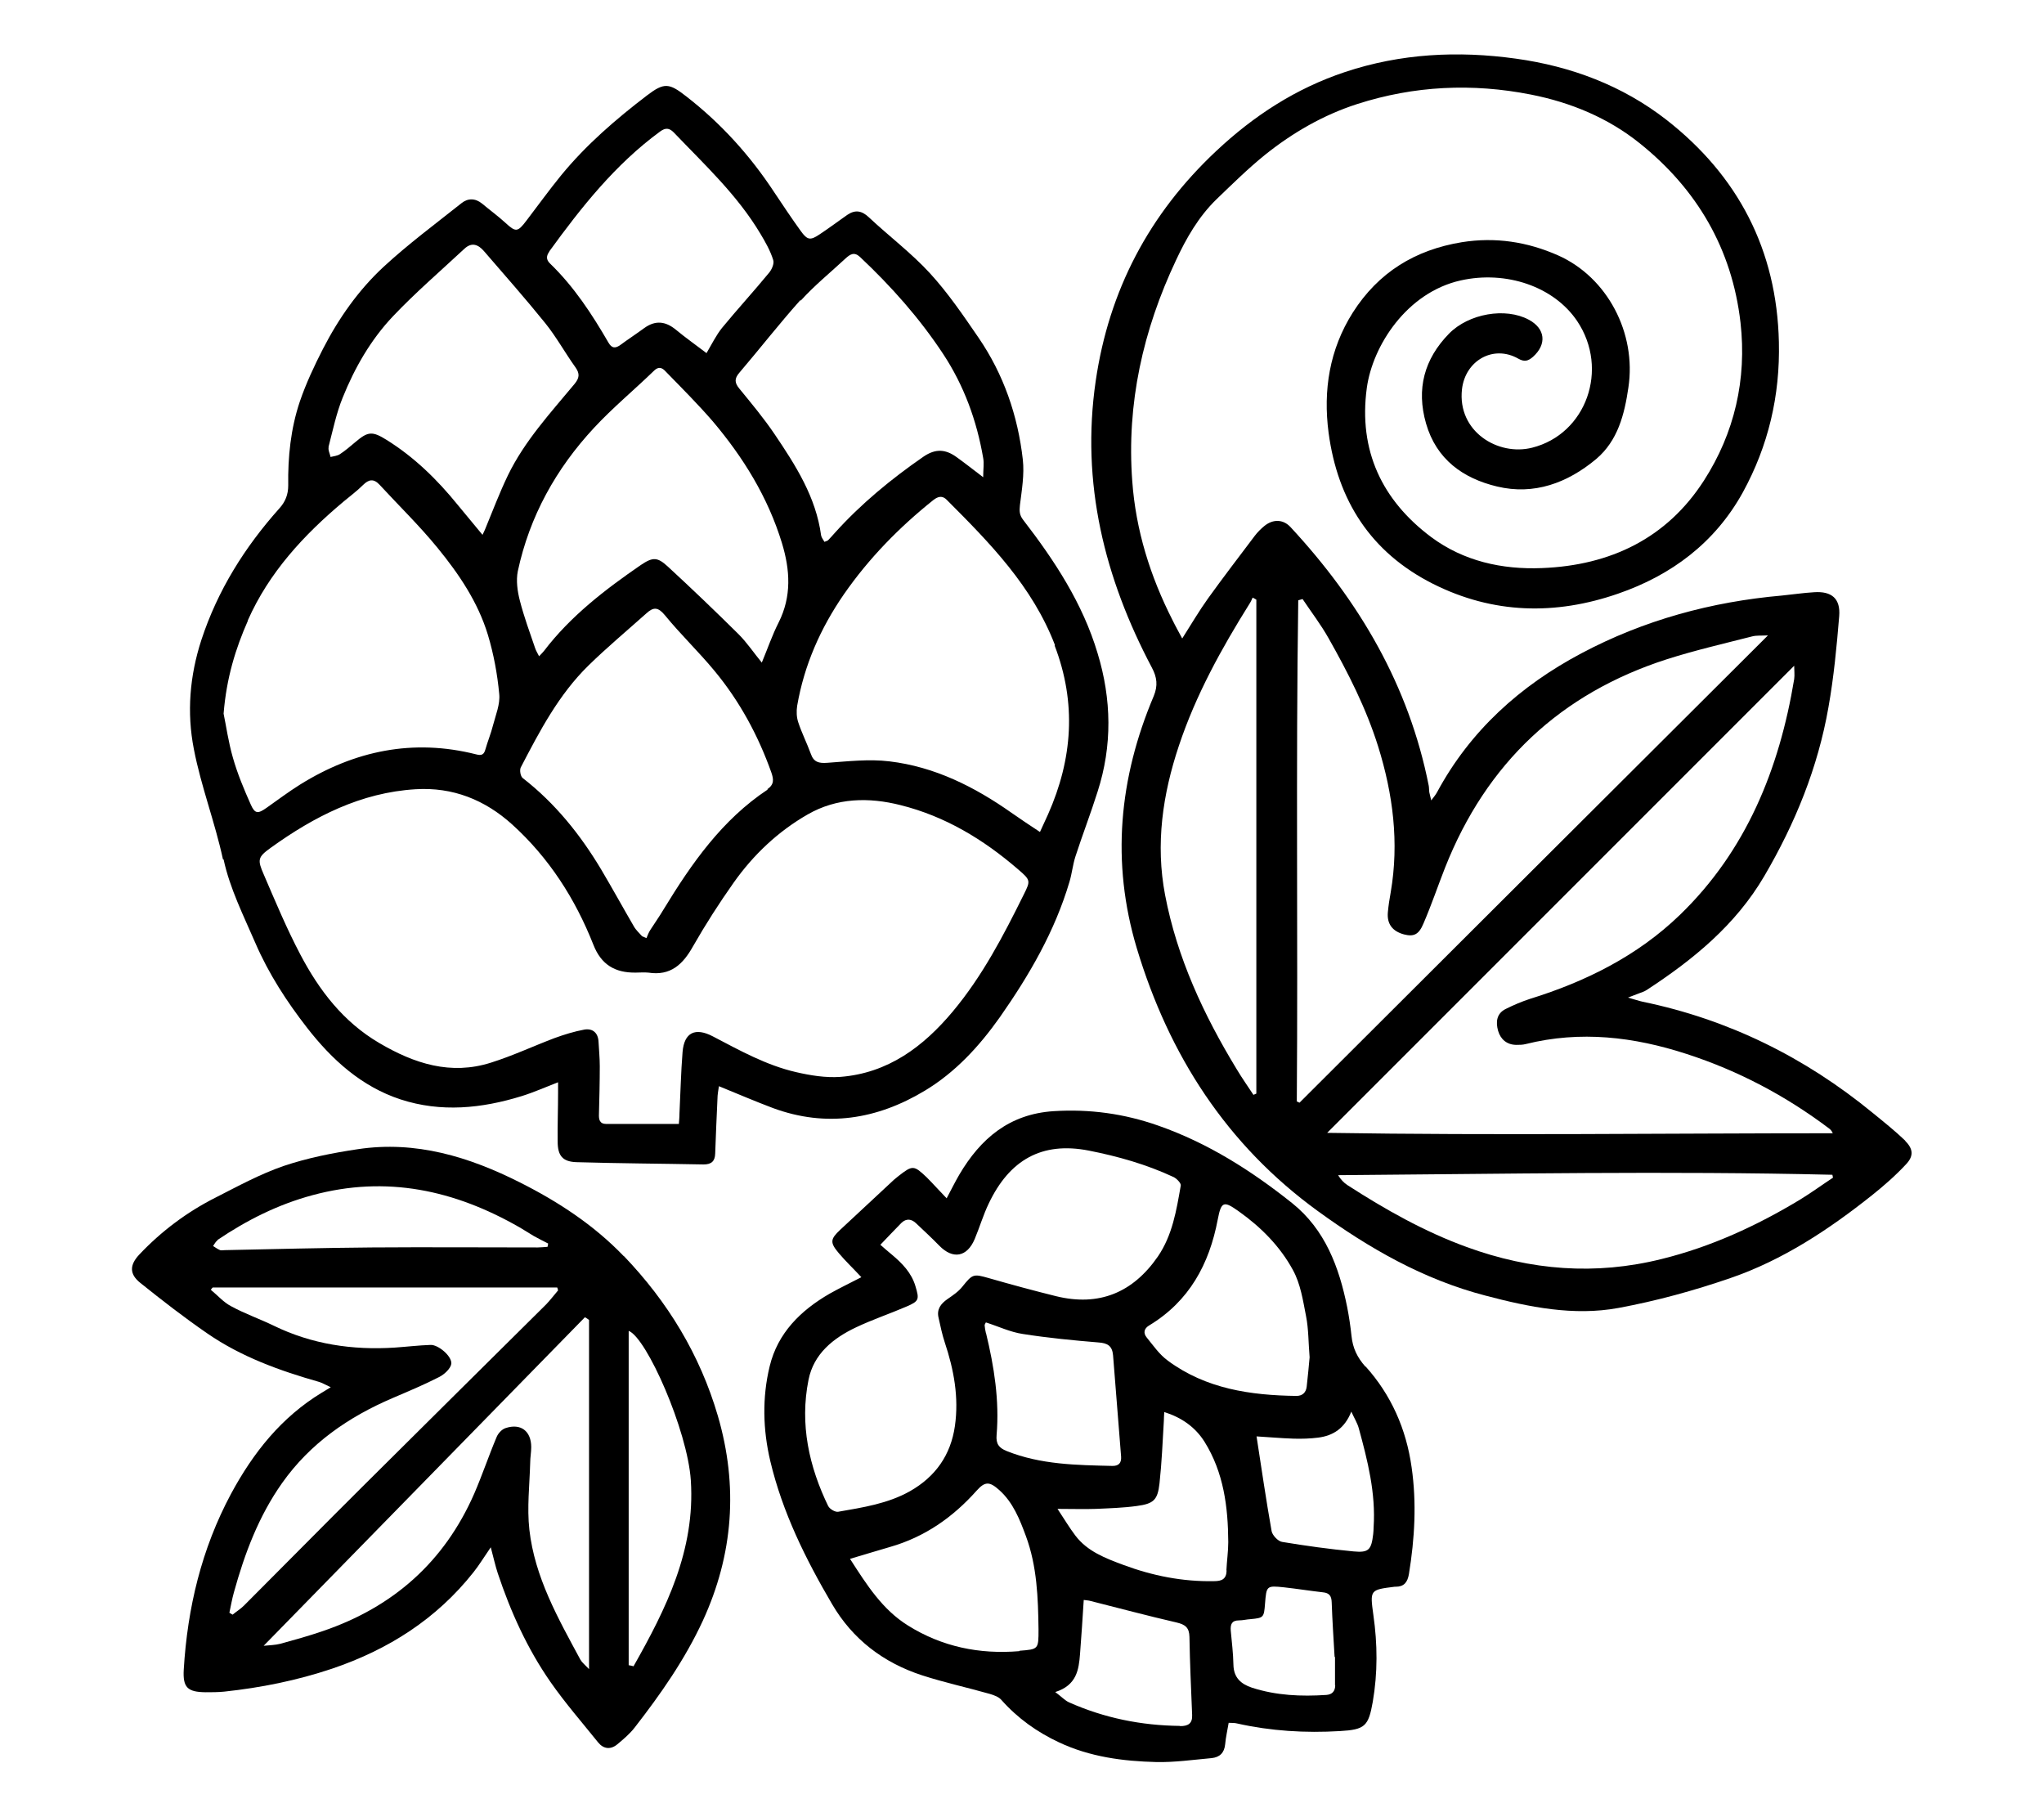 <?xml version="1.0" encoding="UTF-8"?> <svg xmlns="http://www.w3.org/2000/svg" id="Capa_1" data-name="Capa 1" viewBox="0 0 99 88"><path d="m92.28,55.24c-.5-.48-1.04-.91-1.58-1.35-3.28-2.69-6.98-4.52-11.14-5.38-.19-.04-.38-.11-.71-.2.27-.1.39-.15.52-.2.13-.05.27-.09.39-.17,2.25-1.47,4.3-3.14,5.69-5.51,1.5-2.56,2.6-5.26,3.11-8.18.26-1.46.4-2.94.52-4.41.07-.85-.36-1.22-1.22-1.16-.52.03-1.04.11-1.55.16-3.42.3-6.69,1.19-9.72,2.8-2.96,1.57-5.38,3.74-6.99,6.73-.06.11-.14.21-.28.39-.05-.2-.07-.29-.09-.38-.02-.11-.01-.22-.03-.33-.96-4.85-3.36-8.93-6.69-12.52-.36-.39-.85-.4-1.27-.06-.17.14-.33.3-.46.47-.76,1.01-1.53,2.01-2.27,3.04-.43.6-.8,1.23-1.25,1.94-.17-.32-.33-.6-.47-.89-1.08-2.12-1.78-4.36-1.95-6.73-.28-3.75.52-7.31,2.12-10.7.5-1.07,1.09-2.1,1.95-2.94.77-.74,1.54-1.5,2.37-2.17,1.34-1.07,2.81-1.92,4.45-2.45,2.77-.89,5.58-1.02,8.42-.46,1.93.38,3.74,1.13,5.27,2.36,2.77,2.22,4.47,5.11,4.88,8.68.31,2.75-.29,5.35-1.77,7.65-1.8,2.8-4.53,4.11-7.84,4.24-1.95.08-3.81-.34-5.37-1.5-2.38-1.78-3.53-4.19-3.12-7.22.28-2.05,1.94-4.63,4.55-5.21,2.19-.49,4.51.29,5.64,1.97,1.56,2.33.44,5.47-2.18,6.13-1.65.42-3.63-.78-3.4-2.83.16-1.39,1.52-2.17,2.73-1.48.3.17.48.11.71-.09.68-.61.6-1.37-.21-1.8-1.12-.6-2.9-.3-3.86.68-1.2,1.23-1.59,2.68-1.11,4.35.5,1.74,1.8,2.66,3.44,3.05,1.79.43,3.41-.17,4.8-1.33,1.05-.89,1.37-2.16,1.56-3.46.4-2.64-1.02-5.34-3.4-6.4-1.49-.66-3.04-.9-4.67-.64-2.26.37-4.04,1.46-5.28,3.41-1.13,1.79-1.44,3.76-1.17,5.82.44,3.28,2.04,5.79,5.05,7.31,2.92,1.47,5.94,1.53,8.97.48,2.58-.89,4.69-2.46,6.04-4.9,1.24-2.26,1.81-4.69,1.75-7.28-.1-4.47-1.98-8.06-5.45-10.77-2.12-1.65-4.61-2.59-7.29-2.96-2.81-.39-5.58-.25-8.28.65-2.37.79-4.41,2.11-6.24,3.83-3.25,3.05-5.19,6.75-5.83,11.13-.72,4.94.42,9.53,2.72,13.88.25.47.3.87.09,1.38-1.68,3.97-2.07,8.04-.82,12.21,1.56,5.18,4.35,9.52,8.77,12.73,2.48,1.8,5.11,3.31,8.11,4.09,2.12.56,4.28,1,6.45.6,1.84-.34,3.66-.84,5.43-1.45,2.53-.87,4.75-2.34,6.84-4,.59-.47,1.16-.97,1.67-1.52.37-.4.33-.74-.06-1.13Zm-31.43-2.28l-.14.06c-.27-.41-.56-.82-.81-1.24-1.6-2.63-2.89-5.4-3.47-8.44-.47-2.46-.12-4.87.67-7.23.82-2.46,2.06-4.7,3.43-6.89.06-.09.1-.19.14-.28.06.03.12.06.18.1v23.91Zm2.09.44s-.09-.04-.13-.06c.06-8.09-.05-16.18.07-24.27.07-.02.14-.04.21-.06.42.63.89,1.24,1.26,1.9.95,1.68,1.82,3.39,2.4,5.24.72,2.31,1.02,4.65.61,7.05-.06.33-.11.65-.14.98-.05.56.22.92.78,1.07.47.12.72.02.95-.54.38-.88.69-1.8,1.04-2.69,2-5.06,5.59-8.44,10.76-10.1,1.35-.43,2.74-.75,4.11-1.1.23-.06.47-.03.77-.05-7.61,7.59-15.15,15.1-22.68,22.62Zm23.96-21.16c0,.23.03.44,0,.65-.72,4.35-2.32,8.31-5.54,11.42-2.04,1.97-4.54,3.22-7.25,4.06-.4.13-.8.3-1.18.49-.45.22-.49.64-.37,1.06.12.41.42.67.87.68.16,0,.32,0,.47-.04,2.65-.66,5.24-.35,7.79.48,2.5.81,4.79,2.02,6.89,3.6.07.05.14.12.19.24-8.14,0-16.28.11-24.49-.02,7.58-7.58,15.07-15.07,22.61-22.61Zm.29,25.85c-2.1,1.27-4.32,2.29-6.71,2.88-3.21.8-6.34.55-9.44-.58-2.06-.75-3.95-1.82-5.78-3-.17-.11-.32-.27-.45-.48,7.99-.06,15.97-.21,23.94-.02.01.05.02.1.03.14-.53.35-1.05.73-1.59,1.06Z"></path><path d="m10.83,41.62c.3,1.4.97,2.73,1.54,4.05.64,1.48,1.52,2.84,2.51,4.11,1.2,1.54,2.63,2.84,4.52,3.46,1.96.64,3.93.44,5.87-.16.58-.18,1.14-.43,1.76-.67,0,.2,0,.35,0,.5,0,.79-.03,1.58-.02,2.37,0,.69.24.98.92,1,2.05.06,4.1.07,6.15.11.37,0,.55-.15.56-.53.03-.88.07-1.77.11-2.65,0-.2.04-.39.07-.61.93.38,1.77.74,2.62,1.06,2.58.95,5.04.55,7.35-.84,1.48-.89,2.63-2.14,3.63-3.55,1.43-2.04,2.67-4.17,3.38-6.57.12-.4.16-.83.29-1.23.34-1.05.74-2.08,1.07-3.13.72-2.23.68-4.48,0-6.71-.72-2.41-2.08-4.48-3.6-6.45-.19-.24-.19-.44-.16-.72.09-.73.22-1.48.14-2.2-.24-2.13-.93-4.13-2.14-5.9-.74-1.08-1.48-2.17-2.36-3.13-.9-.98-1.98-1.79-2.96-2.71-.35-.33-.67-.37-1.05-.11-.44.31-.87.63-1.32.93-.46.31-.6.3-.93-.16-.44-.61-.86-1.24-1.28-1.87-1.17-1.78-2.58-3.34-4.27-4.65-.82-.64-1.06-.67-1.88-.05-1.52,1.16-2.97,2.41-4.18,3.89-.58.71-1.11,1.45-1.67,2.18-.43.57-.52.57-1.02.11-.36-.33-.76-.62-1.13-.93-.33-.27-.69-.27-1-.02-1.27,1.01-2.58,1.98-3.77,3.08-1.22,1.13-2.18,2.5-2.94,3.98-.42.82-.82,1.67-1.12,2.55-.44,1.31-.58,2.68-.56,4.06,0,.44-.14.79-.43,1.11-1.68,1.88-2.99,3.97-3.78,6.38-.56,1.73-.71,3.5-.36,5.28.35,1.81,1.02,3.53,1.41,5.34Zm38.75,1.71c-.98,1.98-2,3.94-3.43,5.65-1.43,1.71-3.14,2.99-5.45,3.17-.71.05-1.45-.07-2.14-.23-1.44-.33-2.73-1.05-4.03-1.73-.86-.45-1.39-.19-1.47.75-.08.99-.1,1.99-.15,2.98,0,.19-.02.37-.03.51-1.22,0-2.37,0-3.51,0-.34,0-.37-.23-.36-.48.02-.77.04-1.55.04-2.32,0-.39-.04-.79-.06-1.18-.02-.43-.28-.66-.69-.59-.49.09-.97.24-1.44.41-1.03.39-2.03.86-3.08,1.19-1.95.62-3.71.05-5.41-.95-1.74-1.02-2.91-2.55-3.82-4.28-.66-1.25-1.21-2.57-1.77-3.87-.32-.73-.3-.85.34-1.31,2.1-1.51,4.36-2.67,7.01-2.83,1.8-.11,3.35.51,4.67,1.7,1.79,1.62,3.06,3.6,3.94,5.83.38.97,1.05,1.36,2.04,1.35.21,0,.41-.02.62,0,1.08.17,1.68-.4,2.17-1.28.6-1.05,1.26-2.08,1.96-3.07.96-1.36,2.16-2.49,3.59-3.31,1.41-.81,2.96-.84,4.5-.45,2.16.54,4.01,1.66,5.68,3.1.62.53.62.56.29,1.22Zm-12.68-11.24c-.38-.46-.71-.96-1.13-1.38-1.12-1.11-2.26-2.2-3.42-3.27-.51-.47-.73-.47-1.31-.08-1.73,1.19-3.4,2.47-4.69,4.16-.06.07-.12.14-.24.26-.08-.16-.15-.27-.19-.39-.26-.76-.54-1.52-.74-2.3-.12-.46-.19-.98-.1-1.43.57-2.66,1.85-4.96,3.69-6.94.91-.98,1.95-1.84,2.91-2.77.29-.28.47-.06.63.11.75.77,1.51,1.53,2.21,2.34,1.48,1.75,2.67,3.67,3.35,5.89.4,1.31.48,2.59-.16,3.86-.31.61-.53,1.26-.81,1.93Zm.29,6.14c-2.22,1.47-3.69,3.58-5.05,5.81-.2.34-.43.66-.64.99-.08.12-.13.26-.19.4-.07-.03-.14-.06-.21-.09-.14-.16-.3-.3-.4-.48-.53-.91-1.04-1.84-1.58-2.75-1.01-1.69-2.23-3.21-3.8-4.43-.11-.08-.16-.38-.1-.51.92-1.77,1.84-3.53,3.28-4.94.9-.88,1.87-1.69,2.81-2.53.35-.32.57-.3.9.1.76.93,1.63,1.76,2.39,2.68,1.22,1.47,2.12,3.13,2.76,4.93.11.32.15.58-.2.81Zm13.89-6.97c1.07,2.79.87,5.5-.32,8.18-.12.27-.24.53-.39.85-.5-.33-.94-.62-1.38-.93-1.79-1.26-3.72-2.23-5.91-2.49-.99-.12-2.01,0-3.01.07-.41.03-.66-.03-.8-.44-.19-.52-.44-1.01-.61-1.53-.08-.24-.09-.53-.05-.79.34-1.97,1.13-3.76,2.27-5.41,1.21-1.74,2.67-3.23,4.32-4.55.24-.19.45-.23.66-.01,2.09,2.09,4.15,4.19,5.24,7.04Zm-12.29-16.71c.66-.73,1.44-1.36,2.17-2.04.21-.19.41-.33.69-.07,1.51,1.42,2.89,2.97,4.03,4.7,1.01,1.53,1.63,3.23,1.94,5.04.05.26,0,.54,0,.93-.5-.38-.88-.68-1.27-.96-.53-.39-1.02-.45-1.63-.03-1.56,1.08-3.02,2.28-4.29,3.69-.11.12-.21.24-.32.35-.03.03-.08.04-.18.08-.05-.1-.14-.2-.16-.31-.25-1.86-1.23-3.39-2.25-4.9-.52-.77-1.12-1.49-1.71-2.21-.23-.28-.25-.48,0-.77.99-1.16,1.93-2.37,2.95-3.51Zm-12.19-2.37c1.56-2.15,3.2-4.22,5.37-5.81.26-.19.44-.18.66.04,1.49,1.56,3.08,3.03,4.2,4.91.24.4.48.82.62,1.27.06.17-.07.47-.21.63-.74.9-1.53,1.76-2.27,2.66-.28.35-.48.76-.75,1.22-.51-.39-1.01-.74-1.48-1.13-.51-.42-1-.47-1.54-.08-.38.28-.78.54-1.16.82-.24.17-.41.16-.57-.12-.8-1.38-1.67-2.71-2.83-3.83-.2-.19-.18-.38-.03-.58Zm-10.69,9.47c.21-.81.38-1.64.69-2.4.58-1.44,1.36-2.8,2.43-3.93,1.09-1.15,2.3-2.19,3.47-3.28.36-.33.67-.19.94.12,1,1.16,2.01,2.3,2.97,3.49.54.67.96,1.44,1.47,2.15.21.3.18.51-.05.79-1.17,1.41-2.42,2.76-3.23,4.43-.41.85-.74,1.73-1.1,2.6-.03.07-.06.14-.13.28-.43-.52-.81-.98-1.2-1.45-.99-1.22-2.1-2.31-3.45-3.15-.69-.43-.9-.41-1.51.11-.24.2-.48.41-.74.58-.13.09-.31.1-.46.14-.03-.16-.13-.34-.09-.48Zm-3.91,8.4c1.03-2.33,2.72-4.15,4.64-5.76.31-.26.65-.51.94-.8.28-.28.52-.32.8-.02.94,1.02,1.94,1.99,2.82,3.07,1.03,1.26,1.95,2.62,2.43,4.2.28.93.46,1.9.55,2.87.05.49-.17,1.01-.3,1.51-.1.4-.26.78-.37,1.17-.07.26-.19.31-.45.24-3.05-.77-5.88-.18-8.52,1.46-.56.35-1.09.75-1.63,1.13-.41.29-.56.3-.76-.15-.33-.74-.65-1.5-.87-2.28-.22-.76-.33-1.56-.45-2.13.14-1.74.58-3.15,1.18-4.51Z"></path><path d="m66.14,66.19c-.41-.46-.62-.91-.68-1.49-.05-.47-.12-.94-.21-1.4-.39-1.94-1.07-3.76-2.67-5.04-1.97-1.57-4.08-2.91-6.48-3.75-1.65-.58-3.32-.81-5.07-.7-2.15.14-3.54,1.33-4.57,3.08-.21.36-.39.73-.61,1.14-.36-.37-.65-.7-.96-1.01-.63-.6-.69-.6-1.37-.07-.07.06-.15.12-.22.18-.87.81-1.73,1.61-2.6,2.42-.49.46-.51.62-.07,1.14.32.38.69.73,1.09,1.16-.56.29-1.06.53-1.54.8-1.4.81-2.51,1.9-2.9,3.51-.37,1.52-.33,3.08.03,4.6.59,2.48,1.71,4.74,2.99,6.92,1,1.71,2.49,2.84,4.36,3.45,1.08.35,2.19.59,3.28.9.2.06.43.14.56.29.79.89,1.73,1.56,2.8,2.06,1.49.7,3.09.91,4.7.95.89.02,1.79-.11,2.68-.19.39-.04.62-.25.66-.67.03-.34.11-.68.17-1.04.16.01.29,0,.4.03,1.65.37,3.31.47,4.99.37,1.21-.07,1.38-.23,1.59-1.42.24-1.4.23-2.79.03-4.19-.17-1.23-.17-1.23,1.03-1.38.02,0,.03,0,.05,0,.4,0,.57-.21.64-.61.28-1.72.38-3.45.13-5.18-.26-1.85-.99-3.5-2.23-4.88Zm-26.01,6.78c-.95-1.95-1.4-4-.97-6.15.25-1.26,1.2-2.02,2.3-2.54.8-.38,1.64-.66,2.45-1.01.61-.26.62-.35.43-.98-.19-.65-.64-1.11-1.14-1.53-.18-.15-.36-.3-.56-.48.37-.38.69-.73,1.02-1.06.24-.23.49-.19.71.02.38.36.76.71,1.12,1.08.66.68,1.35.56,1.72-.32.24-.57.41-1.16.68-1.72,1-2.1,2.56-3.01,4.85-2.56,1.42.28,2.79.67,4.1,1.28.15.07.37.3.35.41-.21,1.2-.4,2.4-1.11,3.44-1.21,1.75-2.85,2.43-4.93,1.92-1.09-.27-2.16-.56-3.24-.87-.77-.22-.8-.21-1.3.41-.19.24-.46.42-.72.6-.33.23-.53.5-.43.91.09.4.17.8.3,1.19.44,1.32.69,2.66.49,4.05-.2,1.4-.94,2.45-2.17,3.15-1.08.61-2.29.79-3.49,1-.14.02-.4-.13-.47-.27Zm7.62-8.42c-.03-.12-.05-.25-.06-.37,0-.04.03-.08.06-.14.6.19,1.18.47,1.79.56,1.21.19,2.44.31,3.66.41.45.03.67.17.71.62.13,1.64.26,3.27.39,4.91.02.3-.11.45-.41.45-1.74-.04-3.48-.06-5.13-.72-.37-.15-.53-.34-.49-.78.14-1.67-.12-3.31-.51-4.92Zm1.62,15.41c-1.93.16-3.74-.21-5.39-1.24-1.24-.77-2-1.97-2.81-3.23.71-.21,1.33-.4,1.95-.58,1.67-.48,3.03-1.43,4.18-2.72.41-.46.63-.45,1.1-.03.67.6.99,1.42,1.29,2.23.54,1.46.59,2.99.61,4.52,0,.96,0,.96-.92,1.03Zm7.78,3.62c-1.87-.02-3.66-.38-5.37-1.14-.2-.09-.36-.27-.67-.5,1.04-.33,1.14-1.08,1.2-1.84.07-.86.12-1.72.18-2.62.12.02.23.02.33.05,1.39.35,2.77.72,4.16,1.04.43.1.62.25.63.7.02,1.26.08,2.52.13,3.78.02.42-.2.54-.58.54Zm2.26-7.53c-.01.42-.23.52-.61.52-1.52.03-2.98-.26-4.4-.79-.86-.32-1.73-.65-2.31-1.41-.29-.38-.53-.79-.87-1.3.73,0,1.3.02,1.86,0,.66-.03,1.33-.05,1.98-.14.82-.11,1.01-.29,1.1-1.1.11-1,.15-2.01.21-3.02,0-.12.01-.25.02-.43.85.27,1.5.73,1.95,1.44.93,1.49,1.14,3.16,1.15,4.86,0,.46-.07.91-.09,1.37Zm-2.86-10.17c-.4-.29-.69-.72-1.01-1.11-.18-.22-.13-.44.13-.59,1.93-1.17,2.9-2.96,3.31-5.12.17-.89.29-.92,1.03-.39,1.07.76,1.99,1.69,2.61,2.83.37.67.49,1.48.64,2.25.12.61.11,1.25.17,1.98-.04.41-.08.91-.14,1.41-.03.29-.2.46-.5.46-2.22-.03-4.38-.34-6.23-1.71Zm8.12,15.73c0,.28-.14.45-.43.47-1.22.08-2.42.03-3.6-.35-.54-.18-.89-.49-.9-1.12-.01-.55-.08-1.1-.13-1.65-.02-.3.05-.49.4-.49.19,0,.37-.05.56-.06.63-.06.65-.08.7-.74.07-.88.07-.89.93-.8.63.07,1.25.17,1.87.24.32.03.42.18.43.49.03.88.09,1.76.14,2.64,0,0,.01,0,.02,0,0,.46,0,.91,0,1.37Zm1.86-7.65c0,.11-.01.22-.02.33-.09.76-.21.91-.95.84-1.16-.11-2.31-.27-3.46-.46-.2-.03-.47-.32-.51-.52-.27-1.52-.49-3.04-.73-4.59.55.03,1.17.09,1.8.11.39.01.79,0,1.18-.05.73-.09,1.29-.45,1.61-1.26.15.33.29.55.36.8.43,1.57.83,3.15.72,4.8Z"></path><path d="m30.21,60.83c-1.45-1.51-3.18-2.64-5.03-3.57-2.46-1.24-5.04-2.03-7.84-1.61-1.21.18-2.43.42-3.59.81-1.14.39-2.22.98-3.3,1.53-1.39.7-2.63,1.63-3.7,2.76-.48.51-.49.95.05,1.38,1.06.85,2.13,1.68,3.25,2.45,1.64,1.13,3.5,1.8,5.4,2.34.14.04.27.12.57.26-.21.13-.32.19-.43.26-1.96,1.19-3.32,2.9-4.4,4.9-1.43,2.67-2.11,5.52-2.29,8.51-.05.87.18,1.09,1.06,1.1.3,0,.6,0,.9-.03,1.78-.19,3.52-.54,5.22-1.11,2.72-.92,5.06-2.4,6.86-4.68.27-.34.5-.72.83-1.2.14.52.22.9.34,1.26.62,1.86,1.43,3.65,2.55,5.26.71,1.02,1.53,1.96,2.31,2.93.26.32.6.36.92.1.3-.25.61-.51.85-.82,1.26-1.62,2.43-3.29,3.3-5.17,1.48-3.22,1.72-6.52.73-9.92-.87-2.97-2.43-5.53-4.56-7.75Zm-19.68-.78c1.42-.96,2.93-1.72,4.6-2.17,3.58-.97,6.89-.25,10.04,1.56.23.13.45.28.69.42.23.13.46.24.69.36l-.03.16c-.16.01-.32.03-.48.03-2.68,0-5.36-.02-8.05,0-2.37.02-4.73.08-7.1.13-.08,0-.17.02-.23,0-.12-.05-.23-.13-.34-.2.07-.1.13-.22.22-.28Zm.73,18.14s-.1-.06-.15-.09c.07-.33.13-.67.22-.99.52-1.88,1.2-3.69,2.34-5.3,1.36-1.92,3.21-3.19,5.33-4.1.77-.33,1.54-.65,2.28-1.03.25-.13.55-.41.58-.64.03-.37-.64-.93-1.01-.91-.58.02-1.16.09-1.74.13-2.04.13-4-.16-5.85-1.06-.68-.33-1.4-.58-2.06-.94-.37-.19-.66-.53-.99-.8.03-.04.06-.08.09-.11h16.69s.03.09.04.14c-.19.22-.37.46-.57.67-2.98,2.96-5.97,5.91-8.94,8.87-1.91,1.9-3.8,3.82-5.71,5.73-.16.16-.36.28-.54.43Zm17.27,2.64c-.2-.21-.34-.32-.42-.46-1.08-2-2.21-3.99-2.47-6.29-.12-1.07.01-2.16.04-3.25,0-.25.05-.5.05-.75,0-.78-.51-1.17-1.25-.92-.18.06-.36.26-.43.44-.38.9-.69,1.83-1.08,2.73-1.45,3.31-3.93,5.5-7.34,6.66-.67.23-1.35.42-2.04.61-.27.07-.55.07-.82.1,5.2-5.32,10.38-10.61,15.56-15.91.07.04.14.08.2.13v16.92Zm2.15-.14c-.08-.02-.15-.04-.23-.05v-16.19c.87.33,2.85,4.82,3.01,7.24.22,3.38-1.2,6.22-2.78,9.01Z"></path></svg> 